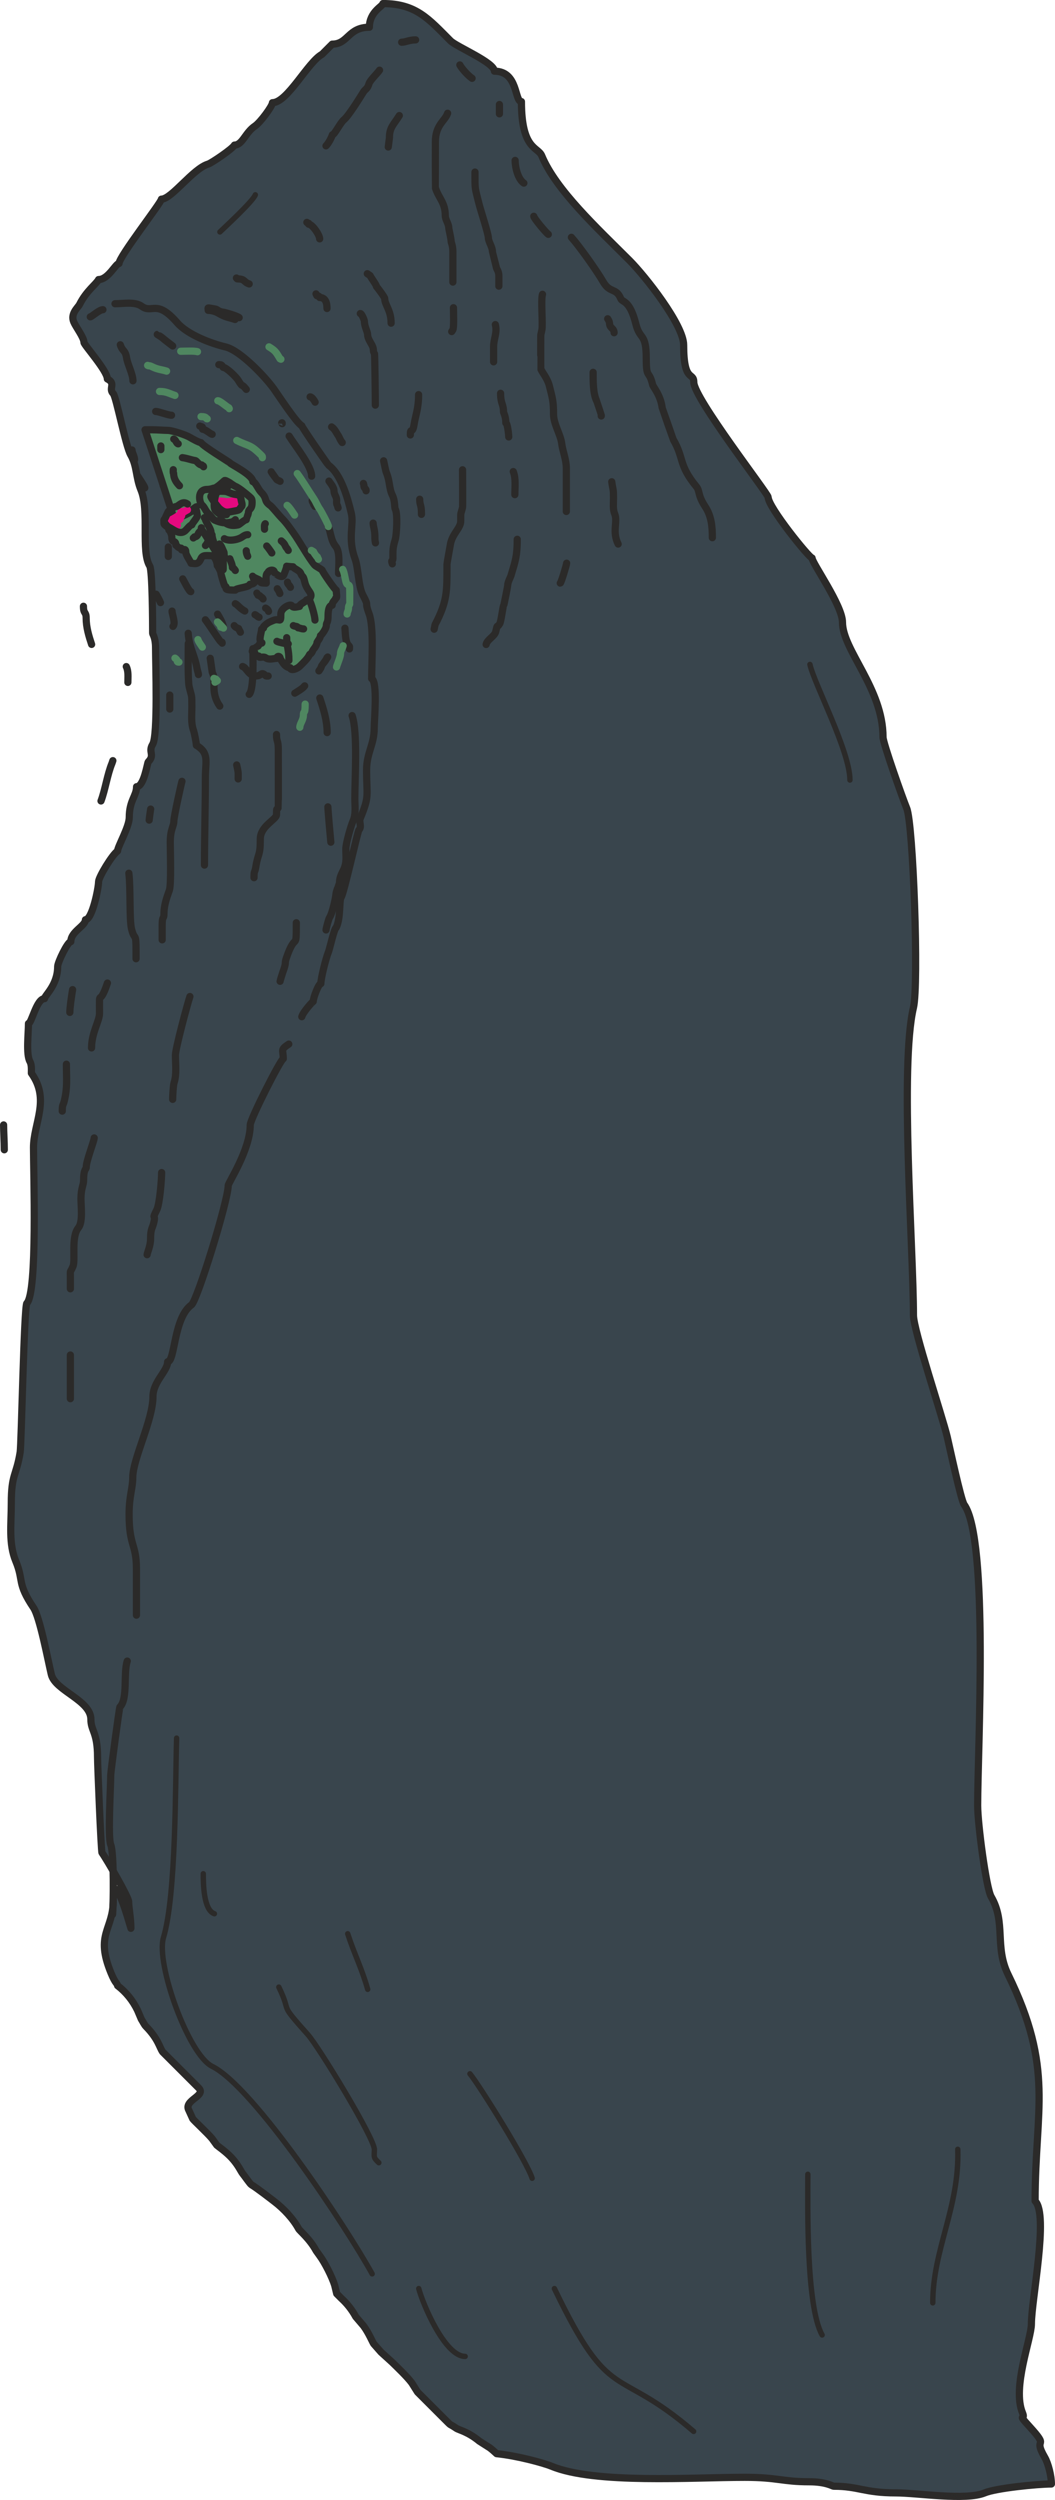 <?xml version="1.0" encoding="UTF-8"?> <svg xmlns="http://www.w3.org/2000/svg" xmlns:xlink="http://www.w3.org/1999/xlink" xmlns:xodm="http://www.corel.com/coreldraw/odm/2003" xml:space="preserve" width="206.638mm" height="489.482mm" version="1.0" style="shape-rendering:geometricPrecision; text-rendering:geometricPrecision; image-rendering:optimizeQuality; fill-rule:evenodd; clip-rule:evenodd" viewBox="0 0 687.62 1628.83"> <defs> <style type="text/css"> .str0 {stroke:#2B2A29;stroke-width:4.7;stroke-linecap:round;stroke-linejoin:round;stroke-miterlimit:22.926} .str1 {stroke:#E5097F;stroke-width:4.7;stroke-linecap:round;stroke-linejoin:round;stroke-miterlimit:22.926} .str2 {stroke:#4F8760;stroke-width:4.7;stroke-linecap:round;stroke-linejoin:round;stroke-miterlimit:22.926} .str3 {stroke:#2B2A29;stroke-width:3.52;stroke-linecap:round;stroke-linejoin:round;stroke-miterlimit:22.926} .fil1 {fill:none} .fil4 {fill:#2B2A29} .fil3 {fill:#4F8760} .fil0 {fill:#39454D} .fil2 {fill:#2C5359} </style> </defs> <g id="Слой_x0020_1">  <g id="_1318225745792"> <g> <g> <g> <path class="fil0 str0" d="M674.67 1434.05c8.99,8.9 -2.43,64.5 -2.43,80.08 0,9.72 -12.7,41.26 -5.79,57.93 2.27,5.47 -3.88,-0.32 4.34,8.69 14.31,15.67 1.87,6.02 10.14,20.28 2.34,4.03 4.34,12.1 4.34,17.38 -9,0 -35.89,2.66 -43.45,5.79 -12.38,5.13 -43.84,0 -57.93,0 -20.66,0 -24.16,-4.34 -40.55,-4.34 -0.7,0 -4.88,-2.9 -15.93,-2.9 -17.6,0 -20.5,-2.9 -42,-2.9 -34.41,0 -97.67,4.49 -126,-7.24 -5.08,-2.1 -22.26,-6.8 -35.73,-8.17 -1.54,-1.44 -3.07,-2.79 -4.43,-3.81l-6.86 -4.37c-7.46,-6.16 -13.29,-7.22 -14.97,-8.36 -5.53,-3.73 -2.41,-0.73 -7.56,-5.88l-17.69 -17.69 -3.77 -5.97c-3.14,-4.2 -9.37,-10.11 -12.89,-13.56l-7.15 -6.49 -4.78 -5.44c-0.78,-1.08 -3.23,-7.13 -6.68,-11.74l-5.03 -5.9c-2.44,-4.5 -5.67,-8.6 -9.45,-12.04l-2.96 -2.97 -1.31 -5.44c-1.69,-5.43 -6.41,-14.82 -9.88,-19.47l-2.17 -3.03c-4.27,-7.85 -10.74,-13.01 -11.45,-14.32 -3.59,-6.61 -9.77,-13.14 -15.7,-17.69 -3.45,-2.65 -11.24,-8.71 -15.1,-11.05 -0.88,-0.53 -4.36,-5.64 -5.62,-7.17 -1.24,-1.5 -2.71,-5.35 -7.16,-10.25 -3.68,-4.05 -9.32,-7.89 -9.73,-8.32l-3.15 -4.34c-2.87,-3.47 -11.89,-11.84 -12.56,-12.85l-2.57 -5.64c-3.56,-6.55 11.64,-9.29 6.41,-14.51l-8.59 -8.59 -14.83 -14.83c-2.12,-2.92 -2.7,-8.23 -10.94,-16.67 -1.13,-1.16 -2.04,-3.25 -3.01,-4.69l-2.43 -5.72c-3.15,-6.54 -7.58,-11.93 -13.02,-16.13 -0.29,-1.83 -1.26,-0.89 -4.25,-8.12 -10.67,-25.77 1.45,-27.93 1.45,-47.79 0,-22.99 11.43,18.51 11.46,18.56 0,-6.93 -1.45,-13.39 -1.45,-17.38 0,-2.99 -14.3,-27.59 -17.38,-31.86 -0.59,-0.81 -2.9,-57.35 -2.9,-62.28 0,-16.37 -4.34,-17.02 -4.34,-24.62 0,-12.5 -23.29,-18.63 -25.8,-29.26 -2.27,-9.6 -7.48,-37.34 -11.59,-43.45 -10.97,-16.32 -6.19,-17.39 -11.59,-30.41 -4.73,-11.41 -2.9,-23.81 -2.9,-37.66 0,-19.22 3.25,-17.67 5.79,-33.31 0.79,-4.86 2.53,-95.22 4.34,-97.03 7,-7 4.34,-84.9 4.34,-101.38 0,-16.01 11.04,-31.24 -1.38,-48.51 0,-2.42 0.24,-5.5 -0.95,-7.62 -2.6,-4.59 -0.95,-18.36 -0.95,-24.76 2.05,0 5.24,-16.19 10.47,-16.19 0,-2.11 8.57,-8.7 8.57,-20.95 0,-2.72 6.48,-16.19 8.57,-16.19 0,-6.62 9.52,-10.14 9.52,-14.28 4.41,0 8.57,-20.66 8.57,-24.76 0,-2.98 8.98,-17.73 12.38,-20 0,-2.81 7.62,-15.72 7.62,-21.9 0,-11.08 4.76,-14.01 4.76,-20 4.86,0 7,-15.57 7.62,-16.19 4.52,-4.52 -0.23,-6.43 2.86,-11.43 3.54,-5.73 1.9,-52.69 1.9,-62.85 0,-6.83 -1.9,-8.72 -1.9,-9.52 0,-6.42 -0.15,-40.97 -1.9,-43.8 -5.82,-9.43 -0.13,-36.03 -5.71,-49.52 -3.42,-8.25 -2.52,-15.71 -6.67,-22.85 -3.37,-5.81 -9.47,-38.04 -11.43,-39.99 -3.29,-3.29 2.05,-6.59 -3.81,-9.52 0,-5.35 -15.24,-22.2 -15.24,-23.81 0,-3.2 -5.31,-10.05 -6.67,-13.33 -2.27,-5.49 2.77,-9.35 3.81,-11.43 4.43,-8.87 10.92,-13.28 12.38,-16.19 6.32,0 11.14,-10.48 13.33,-10.48 0,-4.47 27.62,-39.78 27.62,-41.9 6.61,0 20.7,-20.01 30.47,-22.85 2.01,-0.58 15.92,-9.94 17.14,-12.38 5.19,0 7.12,-8.24 13.33,-12.38 3.55,-2.37 11.43,-13.09 11.43,-15.24 9.74,0 23.17,-26.62 32.34,-31.54l6.61 -6.61c10.5,0 10.23,-11.01 24.23,-11.01 0,-10.16 8.81,-13.7 8.81,-15.42 21.69,0 29.85,10.03 44.05,24.23 3.9,3.9 28.63,14.1 28.63,19.82 15.62,0 13,19.82 17.62,19.82 0,31.45 10.79,29.38 13.22,35.24 9.24,22.31 36.19,47.2 57.27,68.28 9.95,9.95 35.24,41.89 35.24,55.07 0,24.99 6.61,17.2 6.61,24.23 0,10.32 48.46,72.69 48.46,74.89 0,6.5 26.83,39.65 28.63,39.65 0,3.31 19.82,30.87 19.82,41.85 0,18.11 26.43,43.14 26.43,74.89 0,3.85 12.94,40.26 15.42,46.26 4.3,10.39 7.95,114.93 4.41,129.95 -9,38.12 0,157.48 0,200.44 0,9.66 18.9,66.06 22.03,79.29 1.49,6.32 8.93,41.16 11.01,44.05 16.16,22.42 8.81,159.39 8.81,196.03 0,11.91 5.53,53.82 8.81,59.47 9.74,16.79 2.1,32.45 11.01,50.66 30.19,61.73 17.62,87.29 17.62,147.58z"></path> <path class="fil1 str0" d="M74.96 197.89c5.41,0 12.98,-1.52 17.39,1.66 7.05,5.08 9.53,-4.98 23.19,10.76 6.66,7.68 21.9,13.47 31.47,15.73 9.45,2.23 25.65,19.25 31.47,27.33 2.63,3.65 14.76,22.28 18.22,24.01 0,0.92 16.92,25.33 17.39,25.67 8.25,5.95 12.58,21.62 14.9,31.47 1.8,7.63 -2.57,16.16 2.48,29.81 2.06,5.58 2.12,17.74 4.97,23.19 4.65,8.87 0.71,3.16 4.14,12.42 3.21,8.66 1.66,31.49 1.66,42.23 4,2 1.66,27.05 1.66,32.29 0,10.78 -4.97,15.91 -4.97,27.33 0,17.18 2.05,16.52 -4.14,31.47 -0.96,2.32 1.18,5.45 -0.83,7.45 -0.89,0.89 -9.76,41.34 -11.59,43.89 -1.47,2.04 -0.13,13.51 -3.31,19.87 -1.13,0 -4.19,13.85 -4.97,15.73 -1.77,4.28 -4.97,17.32 -4.97,20.7 -1.5,0 -4.97,9.22 -4.97,11.59 -0.33,0 -6.62,6.83 -7.45,9.94"></path> <path class="fil1 str0" d="M67.08 201.78c-2.41,0 -7.36,4.65 -8.23,4.65"></path> <path class="fil1 str0" d="M160.52 253.69c-3.97,-4.97 -1.56,0.08 -5.37,-6.09 -1.19,-1.92 -7.52,-8.23 -9.67,-8.23 -0.97,-1.46 -0.9,-1.79 -2.86,-1.79"></path> <path class="fil1 str0" d="M112.54 225.41c-1.05,-0.79 -5.98,-4.55 -6.8,-5.37 -0.22,-0.22 -3.21,-2.15 -3.22,-2.15"></path> <path class="fil1 str0" d="M188.44 284.12c4.01,6.42 14.68,19.53 14.68,26.13"></path> <path class="fil1 str0" d="M213.5 341.76c2.27,5.12 1.91,10.09 5.37,14.32 2.97,3.62 1.79,12.79 1.79,17.54"></path> <path class="fil1 str0" d="M78.41 224.64c1.61,4.84 3.21,3.03 4.12,8.65 0.7,4.32 4.12,10.54 4.12,14.82"></path> <path class="fil1 str0" d="M103.11 296.69c0,5.24 2.27,14.62 3.29,19.76"></path> <path class="fil1 str0" d="M109.7 356.39c0,2.06 0,4.12 0,6.18"></path> <path class="fil2 str0" d="M183.62 275.56c0.41,-0.14 0.29,-0.23 0.29,0.48l-0.29 -0.48z"></path> <path class="fil1 str0" d="M203.48 326.1c0,1.15 0.96,1.85 0.96,2.49 0,0.56 0.77,0.52 0.77,1.34"></path> <path class="fil1 str0" d="M214.41 313.44c5.11,6.82 2.08,5.31 4.22,9.59 1.45,2.89 0.32,3.64 0.96,5.75 0.1,0.32 0.58,0.86 0.58,1.54l0.19 0.58"></path> <path class="fil1 str0" d="M236.86 314.98c0.83,2.48 -0.3,1.71 1.54,3.84 0.23,0.26 0.19,0.64 0.19,0.96"></path> <path class="fil1 str0" d="M216.14 278.15c2.15,1.44 2.89,3.65 4.41,5.75 0.36,0.5 1.26,2.76 1.92,3.65l0.58 0.77"></path> <path class="fil1 str0" d="M202.13 258.58c1.22,0 2.75,2.43 3.26,3.45"></path> <path class="fil1 str0" d="M224.82 409.3c0.32,2.88 0.11,8.91 2.35,11.15 0.91,0.91 0.59,0.77 0.59,2.35"></path> <path class="fil1 str0" d="M229.51 466.23c3.71,11.13 1.76,40.52 1.76,53.99 0,4.8 0.81,10.26 -1.17,14.67 -1.28,2.86 -4.69,14.44 -4.69,18.19 0,5.17 0.68,8.43 -1.17,12.91 -0.96,2.33 -2.93,5.02 -2.93,8.8 0,0.03 -2.35,6.71 -2.35,7.63 0,1.99 -2.43,12.93 -4.11,15.26 -0.64,0.89 -2.35,7.37 -2.35,8.22"></path> <path class="fil1 str0" d="M193.13 601.2c0,19.81 -0.3,4.95 -6.46,22.89 -1.53,4.46 0.4,1.95 -2.35,9.39 -0.22,0.58 -1.76,5.5 -1.76,5.87"></path> <path class="fil1 str0" d="M180.22 478.55c0,5.3 1.17,3.19 1.17,9.98 0,3.13 0.06,37.42 0,37.56 -0.91,2.2 -1.17,-0.88 -1.17,4.69 0,3.19 -10.56,7.34 -10.56,15.84 0,11.51 -1.35,8.43 -2.93,18.19 -0.73,4.51 -1.17,1.76 -1.17,7.04"></path> <path class="fil1 str0" d="M122.71 419.28c0,3.67 -0.39,24.04 0.59,28.17 1.68,7.11 1.76,4.41 1.76,12.91 0,5.69 -0.71,10.75 1.17,15.84 0.36,0.96 1.76,7.87 1.76,9.39 8.56,5.13 5.87,10.37 5.87,21.13 0,18.98 -0.59,38.3 -0.59,56.92"></path> <path class="fil1 str0" d="M112.15 398.15c0,2.21 2.54,8.03 0.59,9.98"></path> <path class="fil1 str0" d="M118.6 509.06c-0.56,1.87 -5.28,23.13 -5.28,25.82 0,3.69 -2.35,5.09 -2.35,14.08 0,5.26 0.74,27.48 -0.59,31.1 -1.83,5.01 -3.52,9.94 -3.52,15.26 0,3.95 -1.17,0.92 -1.17,7.63 0,3.13 0,6.26 0,9.39"></path> <path class="fil1 str0" d="M83.98 568.92c1.23,9.85 0.24,30.32 1.76,36.38 2.11,8.43 2.93,0.92 2.93,14.67 0,1.56 0,3.13 0,4.69"></path> <path class="fil1 str0" d="M372.42 154.62c4.85,5.39 16.22,21.23 20.76,29.07 4.38,7.54 8.38,3.57 11.42,10.9 1.08,2.62 5.84,0.52 9.86,16.61 2.65,10.6 6.75,5.38 6.75,22.32 0,13.78 1.82,7.23 4.15,17.13 0.37,1.55 5.22,6.83 6.23,15.05 0.01,0.09 7.19,20.64 7.27,20.77 7.16,12.34 3.2,16.17 15.05,30.63 2.29,2.79 0.73,5.43 5.71,12.98 4.09,6.21 4.67,13.04 4.67,20.25"></path> <path class="fil1 str0" d="M337.12 351.37c0,10.74 -1.15,13.96 -4.15,23.88 -0.23,0.75 -2.08,4.14 -2.08,6.23 0,0.62 -2.41,12.8 -2.6,12.98 -0.57,0.57 -1.61,10.35 -2.6,11.94 -2.23,3.61 -1.15,-0.93 -2.6,5.19 -0.72,3.03 -5.71,5.18 -6.23,8.31"></path> <path class="fil1 str0" d="M334.53 307.24c1.79,4.48 1.04,10.23 1.04,15.05"></path> <path class="fil1 str0" d="M369.31 366.94c0,1.05 -3.63,12.98 -4.15,12.98"></path> <path class="fil1 str0" d="M301.48 306.08c0,3.07 0.17,23.76 0,24.48 -1.31,5.54 -1.19,2.17 -1.19,8.96 0,4.46 -5.02,7.78 -6.57,14.33 -0.01,0.05 -2.39,13.1 -2.39,13.73 0,17.64 0.33,23.96 -7.76,39.4l-0.6 2.98"></path> <path class="fil1 str0" d="M272.83 257.12c0,9.04 -1.9,13.01 -2.99,19.7 -1.05,6.49 -2.39,1.15 -2.39,6.57"></path> <path class="fil1 str0" d="M254.92 210.56c0,-8.54 -4.18,-11.87 -4.18,-16.12 0,-0.83 -5.24,-7.76 -5.37,-7.76 0,-1.08 -3.1,-5.01 -4.18,-7.16l-1.79 -1.19"></path> <path class="fil1 str0" d="M208.35 155.63c0,-2.53 -4.76,-9.55 -7.16,-9.55 0,-1.42 0.34,0.34 -1.19,-1.19"></path> <path class="fil1 str0" d="M213.13 201c0,-3.77 -1,-7.16 -4.78,-7.16 0,-0.67 -0.99,-1.19 -1.79,-1.19l-0.6 -1.19"></path> <path class="fil1 str0" d="M153.21 208.15c-4.58,-1.53 -5.97,-1.24 -10.98,-4.16 -1.94,-1.13 -4.47,-1.78 -6.53,-1.78 0,-2.06 -1.26,-1.82 4.45,-0.89 1.98,0.32 1.99,1.67 5.34,2.08 1.51,0.19 9.36,2.53 10.39,3.56"></path> <path class="fil1 str0" d="M162.41 185c-3.67,-1.22 -2.58,-3.27 -7.42,-3.27 -0.56,0 -0.36,-0.06 -0.89,-0.59"></path> <path class="fil1 str0" d="M244.63 263.96c0,-4.03 -0.3,-33.54 -0.59,-33.84 -1.2,-1.2 -0.07,-2.26 -1.48,-5.05 -1.05,-2.07 -2.97,-4.62 -2.97,-7.12 0,-1.89 -2.08,-5.15 -2.08,-8.61 0,-0.65 -1.71,-5.05 -2.67,-5.05"></path> <path class="fil1 str0" d="M250.03 300.24c0.58,2.34 1.17,6.21 1.9,7.97 2.2,5.31 1.64,10.1 3.79,14.41 1.85,3.71 1.3,8.08 1.9,9.1 1.66,2.85 0.91,16.62 0,19.72 -1.74,5.99 -1.52,6.77 -1.52,12.52 0,2.1 -1.49,0.35 -0.38,3.41"></path> <path class="fil1 str0" d="M243.2 340.83c0,2.15 1.14,4.23 1.14,8.72 0,1.26 0,2.53 0.38,4.17"></path> <path class="fil1 str0" d="M273.55 325.27c0,3.97 1.14,3.54 1.14,9.1l0 0.76"></path> <path class="fil1 str0" d="M247.37 45.72c-1.35,2.03 -6.18,6.59 -6.83,8.72 -1.18,3.91 -2.32,3.3 -3.79,5.69 -2.39,3.86 -9.62,15.46 -12.52,17.83 -2.49,2.04 -6.18,9.86 -7.59,9.86 -0.73,2.19 -2.54,5.57 -4.17,7.21"></path> <path class="fil1 str0" d="M260.27 75.3c-3.8,6.08 -6.45,7.78 -6.45,14.41 0,0.49 -0.76,5.75 -0.76,6.07"></path> <path class="fil1 str0" d="M291.75 73.79c-1.69,5.07 -7.97,7.52 -7.97,18.59 0,2.85 -0.05,29.8 0,29.97 2.07,6.83 6.45,9.45 6.45,18.21 0,2.55 2.28,5.32 2.28,7.97 0,0.88 1.52,6.74 1.52,8.72 0,0.86 1.14,2.53 1.14,6.83 0,6.57 0,13.15 0,19.72"></path> <path class="fil1 str0" d="M309.58 112.1c0,12.03 -0.16,9.59 2.66,20.86 0.91,3.64 6.07,19.46 6.07,22 0,2.54 2.66,5.86 2.66,9.1 0,0.04 2.41,9.59 2.65,10.62 0.14,0.59 1.52,2.27 1.52,4.93 0,2.28 0,4.55 0,6.83"></path> <path class="fil1 str0" d="M322.86 211.48c1.35,5.39 -1.14,9.24 -1.14,14.41 0,3.29 0,6.58 0,9.86"></path> <path class="fil1 str0" d="M295.55 200.48c0,2.4 0.42,13.22 -0.38,14.41l-0.76 1.14"></path> <path class="fil1 str0" d="M326.27 256.24c0,6.99 1.9,6.78 1.9,12.14 0,0.5 1.52,2.91 1.52,7.21 1.07,0 1.9,7.79 1.9,9.1"></path> <path class="fil1 str0" d="M353.58 191.75c-1.16,3.49 0.33,19.46 -0.38,23.14 -0.67,3.5 -0.76,1.92 -0.76,6.45 0,1.53 -0.03,18.9 0,18.97 1.16,2.8 4.37,6.08 5.69,11.38 1.94,7.81 2.65,9.68 2.65,18.21 0,6.33 4.6,13.22 5.31,18.97 0.64,5.2 3.03,10.45 3.03,16.31 0,9.36 0,18.71 0,28.07"></path> <path class="fil1 str0" d="M386.58 242.58c0,5.56 -0.09,13.75 2.28,18.59 0.02,0.03 3.03,9.06 3.03,9.1l0 0.76"></path> <path class="fil1 str0" d="M398.72 313.89c0.88,6.15 1.14,4.07 1.14,10.62 0,3.58 -0.49,7.23 0.76,10.24 2.15,5.19 -1.8,11.58 2.28,19.72"></path> <path class="fil1 str0" d="M396.07 207.69c2.27,3.4 0.15,3.57 2.66,6.07 0.85,0.85 1.52,1.55 1.52,3.03"></path> <path class="fil1 str0" d="M357.38 152.68c-1.52,-1.01 -9.48,-10.56 -9.48,-11.76"></path> <path class="fil1 str0" d="M341.44 119.31c-3.82,-2.55 -5.69,-10.18 -5.69,-14.79"></path> <path class="fil1 str0" d="M325.51 74.17c0,-2.02 0,-4.05 0,-6.07"></path> <path class="fil1 str0" d="M307.69 51.03c-2.51,-1.67 -6.79,-6.38 -7.97,-8.72"></path> <path class="fil1 str0" d="M270.89 25.99c-4.26,0 -6.53,1.52 -9.1,1.52"></path> <path class="fil1 str0" d="M70.02 640.49c-5.75,17.26 -5.17,1.44 -5.17,19.84 0,4.91 -5.18,12.55 -5.18,22.42"></path> <path class="fil1 str0" d="M61.39 741.4c0,2.02 -5.17,14.89 -5.17,18.97 0,1.84 -1.73,0.84 -1.73,8.62 0,3.31 -1.72,5.09 -1.72,12.07 0,5.17 1.38,15.19 -1.73,18.97 -4.8,5.86 -1.76,20.94 -3.45,25.01 -2.16,5.21 -1.72,0.92 -1.72,8.62 0,2.01 0,4.02 0,6.04"></path> <path class="fil1 str0" d="M45.87 882.84c0,9.49 0,18.97 0,28.46"></path> <path class="fil1 str0" d="M47.32 644.78c-0.64,3.82 -1.8,11.63 -1.8,14.84"></path> <path class="fil1 str0" d="M43.28 693.35c0,9.59 0.79,14.76 -1.35,23.84 -0.79,3.33 -1.35,2.09 -1.35,6.75"></path> <path class="fil1 str0" d="M2.35 732.93c0,4.94 0.45,10.78 0.45,16.19"></path> <path class="fil1 str0" d="M123.78 649.27c-1.7,5.09 -9.44,33.96 -9.44,38.23 0,5.76 0.92,12.54 -0.9,17.99 -0.56,1.67 -0.9,8.77 -0.9,10.79"></path> <path class="fil1 str0" d="M105.34 763.96c0,4.54 -1.22,20.41 -3.15,24.29 -3.53,7.11 -0.69,2.22 -1.8,7.65 -0.94,4.56 -2.25,4.17 -2.25,11.24 0,4.71 -2.25,9.22 -2.25,10.34"></path> <path class="fil1 str0" d="M188.22 680.27c-5.73,3.82 -3.59,3.51 -3.59,9.57 -1.57,0 -21.53,39.33 -21.53,43.07 0,16.2 -14.36,37.72 -14.36,39.48 0,9.81 -20.22,75.09 -23.93,77.76 -11.72,8.45 -10.67,37.09 -15.55,37.09 0,6.09 -9.57,12.95 -9.57,22.73 0,15.25 -13.16,40.65 -13.16,52.64 0,7.16 -2.39,12.04 -2.39,23.93 0,21.2 4.79,19.02 4.79,35.89 0,9.97 0,19.94 0,29.91"></path> <path class="fil1 str0" d="M82.94 1082.25c-2.64,7.91 0.54,24.59 -4.79,29.91 -0.4,0.4 -5.98,42.18 -5.98,44.27 0,7.63 -1.97,40.72 0,45.46 2.24,5.41 1.75,39.87 1.2,45.46"></path> </g> <path class="fil3 str0" d="M113.49 338.12c3,0 5.43,-3.59 9.88,-4.94 1.49,-0.45 4.24,-3.04 4.75,-3.04 -1,2.42 -8.78,6.38 -11.58,6.84 -0.44,0.07 -9.48,3 -9.5,3.04 -1.06,2.57 3.04,2.57 3.04,5.32 0.55,0 1.9,2.94 1.9,4.56 0,4.43 2.66,1.54 2.66,5.32 0.55,0 1.19,1.9 3.42,1.9 0,3.19 3.04,-1.3 3.04,2.66 0,1.98 3.42,6.55 3.42,7.22 2.24,0 4.62,1.4 6.46,-3.04 1.08,-2.59 3.75,-1.9 6.84,-1.9 2.38,0 3.8,4.67 3.8,6.46 0.28,0 2.28,3.73 2.28,4.56 0,0.7 2.26,8.57 2.66,8.74 2.63,1.09 -2.74,2.66 6.84,2.66 0,-1.31 9.5,-1.83 9.5,-3.8 4.1,0 3.98,-3.8 2.28,-3.8 0,-2.26 -2.31,-1.68 2.66,0.38 3.82,1.58 -0.47,2.66 5.7,2.66 0,-1.93 -0.76,-5.89 1.14,-6.84 0,-1.43 4.18,-2.76 4.18,0 0.03,0 4.85,4.49 6.08,1.52 0.3,-0.72 1.9,-4.55 1.9,-5.7 0.3,0 2.45,0.38 4.18,0.38 0,0.93 4.16,2.3 4.94,4.18 1.4,3.37 1.47,0.67 2.66,5.7 1.34,5.68 5.17,7.13 3.8,9.88 -1.41,2.83 -0.26,0.7 -2.66,1.9 0,0.99 -4.56,2.46 -4.56,4.18 -0.7,0 -4.24,1.29 -4.94,-0.38 -0.7,-1.7 -7.22,1.32 -7.22,5.32 0,6.69 -0.54,2.35 -4.94,4.18 -2.51,1.04 -3.73,1.44 -6.08,3.8 -1.3,1.3 1.09,0.59 -1.52,1.9 0,1.88 -1.61,5.93 -0.76,7.98 1.29,3.12 1.77,-1.89 -1.52,3.04 -0.11,0 -3.8,2.24 -3.8,3.42 2.44,0 1.24,3.04 4.18,3.04 0,1.82 2.87,-0.08 4.56,1.14 2.25,1.62 5.23,0.38 7.22,0.38 0,-1.63 2.28,-1.92 2.28,0.38 0.51,0 2.58,5.7 6.46,5.7 0,2.08 3.99,1.32 6.46,-1.14 2.11,-2.1 5.15,-4.98 6.08,-7.22 0.37,-0.89 0.97,0.12 2.28,-3.04 0.03,-0.09 2.66,-3.08 2.66,-4.94 0,-0.46 2.28,-2.92 2.28,-4.56 0.44,0 3.8,-4.43 3.8,-6.46 0,-2.43 1.14,-1.36 1.14,-6.46 0,-2.03 0.23,-6.84 2.66,-6.84 0,-2.47 2.28,-3.45 2.28,-4.56 1.28,0 0.38,-3.34 0.38,-5.32 -0.79,0 -9.12,-12.16 -9.12,-12.91 0,-0.46 -4.28,-2.61 -4.94,-3.42 -4.59,-5.6 -9.39,-14.8 -14.05,-21.27 -2.18,-3.02 -4.32,-6.22 -7.6,-9.5 -1.45,-1.45 -6.06,-7.16 -7.22,-7.98 -4.63,-3.28 -1.66,-4.32 -6.08,-8.74 -1.8,-1.8 -3.78,-6.84 -5.32,-6.84 0,-4.4 -14.48,-11.35 -14.81,-12.15 -0.17,-0.41 -17.88,-11.08 -18.99,-13.29 -1.21,0 -6.24,-2.8 -7.22,-3.42 -2.36,-1.51 -11.5,-4.56 -14.43,-4.56 -2.3,0 -6.73,-0.38 -9.88,-0.38 -1.65,0 -3.29,0 -4.94,0l18.99 58.11z"></path> <path class="fil1 str1" d="M142.95 326.41c3.4,0 5.04,1.23 8.92,-0.2 2.81,-1.04 3.07,0 4.46,0 0.68,0 1.42,3.85 -0.2,3.85 -1.97,0 -4.02,-0.28 -5.68,0.41 -2.77,1.15 -1.61,-1.62 -5.07,-1.62 0,-1.56 3.88,-1.82 -1.62,-1.82 -1.25,0 -0.06,1.82 -1.22,2.03"></path> <path class="fil1 str1" d="M122.18 332.2c-3.89,1.95 -6.87,4.95 -11.55,6.89 -0.6,0.25 -4.02,2.43 -1.22,2.43 0.81,0 2.45,0.81 4.66,0.81 2.04,0 1.93,0.52 0.41,-2.84 1.81,-1.81 2.62,0.14 3.04,-1.62 0.61,-2.59 1.01,0.03 1.01,-4.46 1.65,0 0.01,-0.2 -0.61,-0.2"></path> <path class="fil1 str0" d="M118.87 298.17c3.56,0.51 5.28,1.41 8.33,1.9 1.23,0.2 2.2,2.85 4.28,2.85 0,0.74 1.19,0.2 1.19,1.19"></path> <path class="fil1 str0" d="M143.14 338.86c3.39,0.85 5.29,4.71 12.13,3.09 0.85,-0.2 4.07,-3.33 5.23,-3.33 0,-0.02 1.43,-4.2 1.43,-4.52 0,-2.9 2.38,-1.61 2.38,-6.66 0,-2.36 -0.28,-2.62 -1.9,-4.04 -1.91,-1.67 -6.84,-5.76 -9.28,-6.66 -0.91,-0.34 -6.03,-4.44 -6.9,-3.57 -0.92,0.92 -5.17,4.76 -6.42,4.76 -0.37,0 -2.49,0.95 -4.76,0.95 -6.95,0 -5.11,8.77 -3.33,10.23 1.72,1.41 2.39,4.16 4.28,5.71 0.89,0.73 3.09,3.75 3.81,4.04 4.35,1.8 6.82,2.28 11.42,1.19 0.65,-0.15 1.62,-0.91 2.14,-1.43"></path> <path class="fil1 str0" d="M147.66 335.29c-4.15,0 -4.03,0.49 -7.14,-2.62 -2.01,-2.01 -0.16,-10.55 0.48,-11.18 0.63,-0.63 0.14,-1.43 2.85,-1.43 3.95,0 3.48,0.16 6.9,1.43 3.67,1.36 5.88,-0.17 6.42,4.28 0.13,1.03 1.17,3.35 0.24,4.28 -1.84,1.84 -0.37,2.14 -4.28,2.85 -4.95,0.9 -6.2,1.64 -9.99,-1.43 -0.73,-0.59 -6.01,-7.37 -5.71,-8.09 0.91,-2.21 4.28,-2.26 5.47,-4.04 2.97,0 0.67,-0.43 2.38,-0.95 1.87,-0.57 0.14,0.34 2.62,-1.19 1.69,-1.05 1.55,-0.49 1.9,-2.63"></path> <path class="fil1 str0" d="M122.2 328.39c-3.47,-2.6 -5.84,1.67 -7.61,1.67 -0.78,0 -4.54,2.52 -5,3.33 -0.28,0.49 -2.16,4.9 -2.38,5 -1.26,0.52 0.94,4.16 3.09,5.23 2.69,1.35 6.96,5.24 10.47,2.14 0.91,-0.8 3.15,-3.81 4.28,-3.81 0,-0.92 3.88,-4.85 3.57,-6.19 -0.33,-1.4 -0.24,-1.5 -0.48,-2.85"></path> <path class="fil1 str0" d="M131.24 343.85c0,2.41 -1.36,2.33 -1.9,3.57 -0.51,1.15 -1.03,2.38 -2.62,2.38 0,0.27 -0.4,0.48 -0.71,0.71"></path> <path class="fil1 str0" d="M146.23 350.99c3.07,1.84 9.06,0.69 11.66,-1.19 1.22,-0.88 2.23,-1.43 3.57,-1.43"></path> <path class="fil1 str0" d="M172.41 344.8c0,-0.68 -0.32,-3.09 0.48,-3.57"></path> <path class="fil1 str0" d="M149.8 364.07c0.55,1.66 1.67,3.71 1.67,5.71 0.44,0 1.33,0.99 1.9,1.9"></path> <path class="fil1 str0" d="M160.51 358.84c0,2.12 0.95,3.39 0.95,3.57"></path> <path class="fil1 str0" d="M173.83 355.75c0.65,0.65 2.86,3.73 3.33,4.52"></path> <path class="fil1 str0" d="M180.49 417.85c0.82,0.55 6,1.67 7.38,1.67"></path> <path class="fil1 str0" d="M191.2 407.62c1.6,0.8 2.45,0.15 3.09,1.43 1.03,0 2.05,0.71 3.57,0.71"></path> <path class="fil1 str0" d="M183.35 352.42c2.94,2.35 2.1,3.29 3.81,5 0.22,0.22 0.48,0.93 0.71,1.19"></path> <path class="fil1 str0" d="M116.97 316.49c-2.17,-2.17 -3.81,-4.84 -3.81,-8.09 -0.43,0 -0.24,-1.95 -0.24,-2.38"></path> <path class="fil1 str0" d="M104.84 292.94c0,-0.79 0,-1.59 0,-2.38"></path> <path class="fil1 str0" d="M89.85 310.3c0.34,0.58 4.52,6.68 4.52,7.61"></path> <path class="fil1 str0" d="M86.04 293.17c0,1.74 1.67,4.17 1.67,6.42"></path> <path class="fil1 str0" d="M119.11 377.16c0.46,0.69 4.15,8.33 5.23,8.33"></path> <path class="fil1 str0" d="M153.37 393.34c1.27,0.42 3.13,3.23 6.19,4.76"></path> <path class="fil1 str0" d="M167.41 386.44c1.74,2.6 -0.34,0.54 1.9,1.67 0,0.49 1.9,1.16 2.14,2.14"></path> <path class="fil1 str0" d="M187.39 379.3c0,1.36 1,1.52 1.9,3.33"></path> <path class="fil1 str0" d="M180.73 383.58c0.48,0.72 1.43,2.08 1.43,2.62l0.24 0.48"></path> <path class="fil1 str0" d="M166.22 400.48c0.84,0.28 1.67,1.43 2.62,1.66"></path> <path class="fil1 str0" d="M173.12 396.2c0.74,0.37 1.67,1.08 1.9,2.14"></path> <path class="fil1 str0" d="M152.66 407.62c0.65,0.97 1.75,1.53 2.85,1.9 0.33,0.98 1.19,2.23 1.19,2.38"></path> <path class="fil1 str0" d="M158.13 434.26c2.77,0.69 4.16,7.38 10.23,5.95 2.03,-0.48 2.13,-2.63 4.76,0 0.4,0.4 1.01,0.24 1.67,0.24"></path> <path class="fil1 str0" d="M192.15 451.63c0.22,-0.07 5.95,-3.6 5.95,-4.28l0.48 -0.48"></path> <path class="fil1 str0" d="M207.86 437.12c1.72,-2.57 0.78,-0.86 1.9,-3.57 0.03,-0.08 3.33,-4.15 3.33,-5 0.57,0 -0.13,0.14 0.48,-0.48"></path> <path class="fil1 str0" d="M133.86 403.81c1.86,2.32 8.99,13.41 9.99,14.28 0.59,0.51 0.95,-0.21 0.95,0.95"></path> <path class="fil1 str0" d="M122.68 412.61c0.53,9.09 4.3,14.39 5.71,22.84 0.24,1.44 0.95,3.3 0.95,4.04"></path> <path class="fil1 str0" d="M101.74 387.15c0.55,0.74 2.62,4.67 2.86,5.47"></path> <path class="fil1 str0" d="M138.18 348.42c-0.38,0.64 -0.95,1.42 -1.77,1.42 0,1.56 -1.41,4.49 -2.48,5.56"></path> <path class="fil1 str0" d="M143.03 354.45c1.32,0.99 1.96,3.48 2.84,5.09 0.46,0.85 -0.23,2.25 0.95,4.02"></path> <path class="fil1 str0" d="M141.14 359.3c2.16,3.24 2.47,4.24 3.31,7.81 0.32,1.36 -0.12,0.32 0.47,1.54 0.27,0.55 0.59,4.75 0.59,1.06 0,-0.93 0.04,-4.79 -0.12,-5.44l-0.24 -0.47c-0.25,-1.07 0.44,-0.09 -0.47,-1.66 -0.42,-0.72 -1.08,-3.19 -2.01,-3.19 0,-0.45 -0.67,-0.55 -1.06,-0.95"></path> <path class="fil1 str0" d="M131.91 345.7c0.43,0.51 1.84,2.68 2.25,3.31 1.01,1.56 6.16,10.07 6.86,10.76 0,-0.02 -1.44,-5.39 -1.54,-5.8 -0.34,-1.44 -0.84,-2.35 -1.06,-3.79 -0.29,-1.86 -0.51,-1.48 -0.83,-2.72l-0.12 -1.3c-0.5,-2.39 -3.05,-5.63 -3.79,-8.16 -0.07,-0.24 -0.16,-0.71 -0.47,-0.71"></path> <path class="fil1 str0" d="M113.25 286.07c1.4,0.47 1.82,3.1 2.9,3.1"></path> <path class="fil1 str0" d="M101.46 268.07c1.93,0 8.12,2.48 10.35,2.48"></path> <path class="fil1 str0" d="M130.22 277.59c2.95,0.98 1.01,0.37 1.86,2.07 1.75,0 5.45,3.31 6.21,3.31"></path> <path class="fil1 str0" d="M176.77 307.39c0.13,0.38 3.39,4.86 3.52,4.97 0.67,0.58 2,0.97 2.28,1.24"></path> <path class="fil1 str0" d="M201.46 390.58c1.44,2.41 3.83,10.98 3.83,13.42"></path> <path class="fil1 str0" d="M208.44 454.78c2.46,7.39 4.79,14.82 4.79,22.53"></path> <path class="fil1 str0" d="M164.82 422.66c0,4.96 0.85,26.47 -2.4,29.72"></path> <path class="fil1 str0" d="M137.02 428.89c0.18,0.79 1.26,9.3 1.44,9.59 2.7,4.36 -1.33,11.23 3.83,20.13l0.96 1.44"></path> <path class="fil1 str0" d="M154.27 498.39c1.2,5.42 0.96,4.59 0.96,9.11"></path> <path class="fil1 str0" d="M213.71 525.71c0,1.96 1.82,22.3 1.92,23.01"></path> <path class="fil1 str0" d="M186.87 415.47c0,6.01 1.44,7.38 1.44,14.86"></path> <path class="fil1 str0" d="M141.81 400.13c1.44,2.52 3.83,6.25 3.83,9.11"></path> <path class="fil1 str0" d="M98.19 527.15c-0.07,0.27 -0.96,6.71 -0.96,7.19"></path> <path class="fil1 str0" d="M110.66 452.86c0,3.04 0,6.07 0,9.11"></path> <path class="fil1 str0" d="M65.83 521.86c2.82,-7.52 4.05,-17.08 7.21,-24.72l0.52 -1.55"></path> <path class="fil1 str0" d="M83.34 444.61c0,-3.3 0.48,-7.27 -1.03,-10.3"></path> <path class="fil1 str0" d="M59.71 419.85c-1.81,-5.42 -3.55,-11.19 -3.55,-17.15 0,-4.41 -1.77,-2.47 -1.77,-7.69"></path> </g> <path class="fil1 str2" d="M131.02 271.44c4.29,0 2.94,1.44 4.03,1.44"></path> <path class="fil1 str2" d="M154.32 286.98c8.19,4.1 8.48,2.15 16.11,9.78 0.67,0.67 0.58,0.62 0.58,1.44"></path> <path class="fil1 str2" d="M141.95 261.09c1.45,0 5.48,3.75 7.19,4.6l0.29 0.58"></path> <path class="fil1 str2" d="M103.97 255.04c4.45,0 5.87,1.19 10.07,2.59"></path> <path class="fil1 str2" d="M193.73 308.55c3.34,4.46 7.43,11.34 10.64,16.11 1.84,2.73 2.28,4.69 4.32,7.48 0.34,0.46 5.75,10.31 5.33,10.91"></path> <path class="fil1 str2" d="M187.11 329.26c1.55,1.03 4.6,6.01 4.89,6.33"></path> <path class="fil1 str2" d="M207.54 364.36c-0.77,-1.16 -0.42,-1.73 -1.15,-1.73 -0.19,-0.37 -2.01,-2.58 -2.01,-3.16l-1.44 -0.86"></path> <path class="fil4 str2" d="M145.65 409.24c-6.13,-6.67 -3.68,-3.44 -1.97,-1.73 0.96,0.96 -0.64,1.15 0.86,1.15l1.11 0.58z"></path> <path class="fil1 str2" d="M129 416.72c0.32,1.29 1.66,3.04 2.88,4.89"></path> <path class="fil1 str2" d="M114.04 428.8c2.52,1.68 0.55,2.59 2.59,2.59"></path> <path class="fil1 str2" d="M139.45 441.99c1.68,0.54 1.04,0.32 2.21,1.49l-1.53 1"></path> <path class="fil1 str2" d="M223.36 370.98c1.27,2.12 1.64,7.7 2.59,9.21 1.07,1.7 2.01,-0.18 2.01,4.32 0,0.88 0.01,8.88 0,8.92 -0.3,0.98 -0.86,1.03 -0.86,3.16 0,1.28 -0.86,2.25 -0.86,3.45"></path> <path class="fil1 str2" d="M223.65 420.75c-0.5,1.98 -1.73,3.05 -1.73,5.47 0,1.74 -2.59,7.83 -2.59,8.34"></path> <path class="fil1 str2" d="M108.58 241.81c-3.14,-1.05 -5.57,-0.91 -9.49,-2.88 -2.35,-1.17 -1.37,-0.11 -2.88,-0.86"></path> <path class="fil1 str2" d="M128.71 229.15c-1.95,-0.65 -8.65,-0.29 -10.93,-0.29"></path> <path class="fil1 str2" d="M175.32 225.99c4.42,2.65 4.72,3.77 7.19,7.77l0.58 0.29"></path> <path class="fil1 str2" d="M198.9 458.75c0,7.72 -1.16,3.61 -1.16,7.35 0,3.05 -2.32,5.38 -2.32,7.74"></path> </g> <path class="fil1 str3" d="M181.74 1294.67c9.11,18.7 -1.12,8.5 18.95,30.99 7.08,7.93 43.47,67.65 43.33,74.86 -0.1,4.85 -0.83,5.13 2.9,8.57"></path> <path class="fil1 str3" d="M306.29 1351.15c6.1,7.35 37.26,57.45 40.55,68.07"></path> <path class="fil1 str3" d="M115.11 1132.45c-0.9,29.24 -0.2,102.08 -8.57,129.98 -5.04,16.82 16.17,76.16 31.74,83.88 27.18,13.48 87.56,104.91 104.28,135.19"></path> <path class="fil1 str3" d="M226.63 1259.91c4.35,13.39 9.26,22.77 13.03,36.21"></path> <path class="fil1 str3" d="M132.49 1220.8c0,6.49 0.15,23.62 7.24,26.07"></path> <path class="fil1 str3" d="M527.89 432.91c2.74,12.51 26.07,56.59 26.07,75.31"></path> <path class="fil1 str3" d="M624.25 1400.34c1.2,37.76 -16.29,65.24 -16.29,100.05"></path> <path class="fil1 str3" d="M526.53 1416.63c0,18.69 -1.32,85.8 9.31,104.7"></path> <path class="fil1 str3" d="M361.34 1491.08c37.1,77.05 39.56,49.06 90.74,93.07"></path> <path class="fil1 str3" d="M272.93 1491.08c2.52,9.71 16.93,44.21 30.25,44.21"></path> <path class="fil1 str3" d="M143.33 151.12c2.18,-2.1 21.67,-20.09 23.09,-24.19"></path> </g> </g> </svg> 